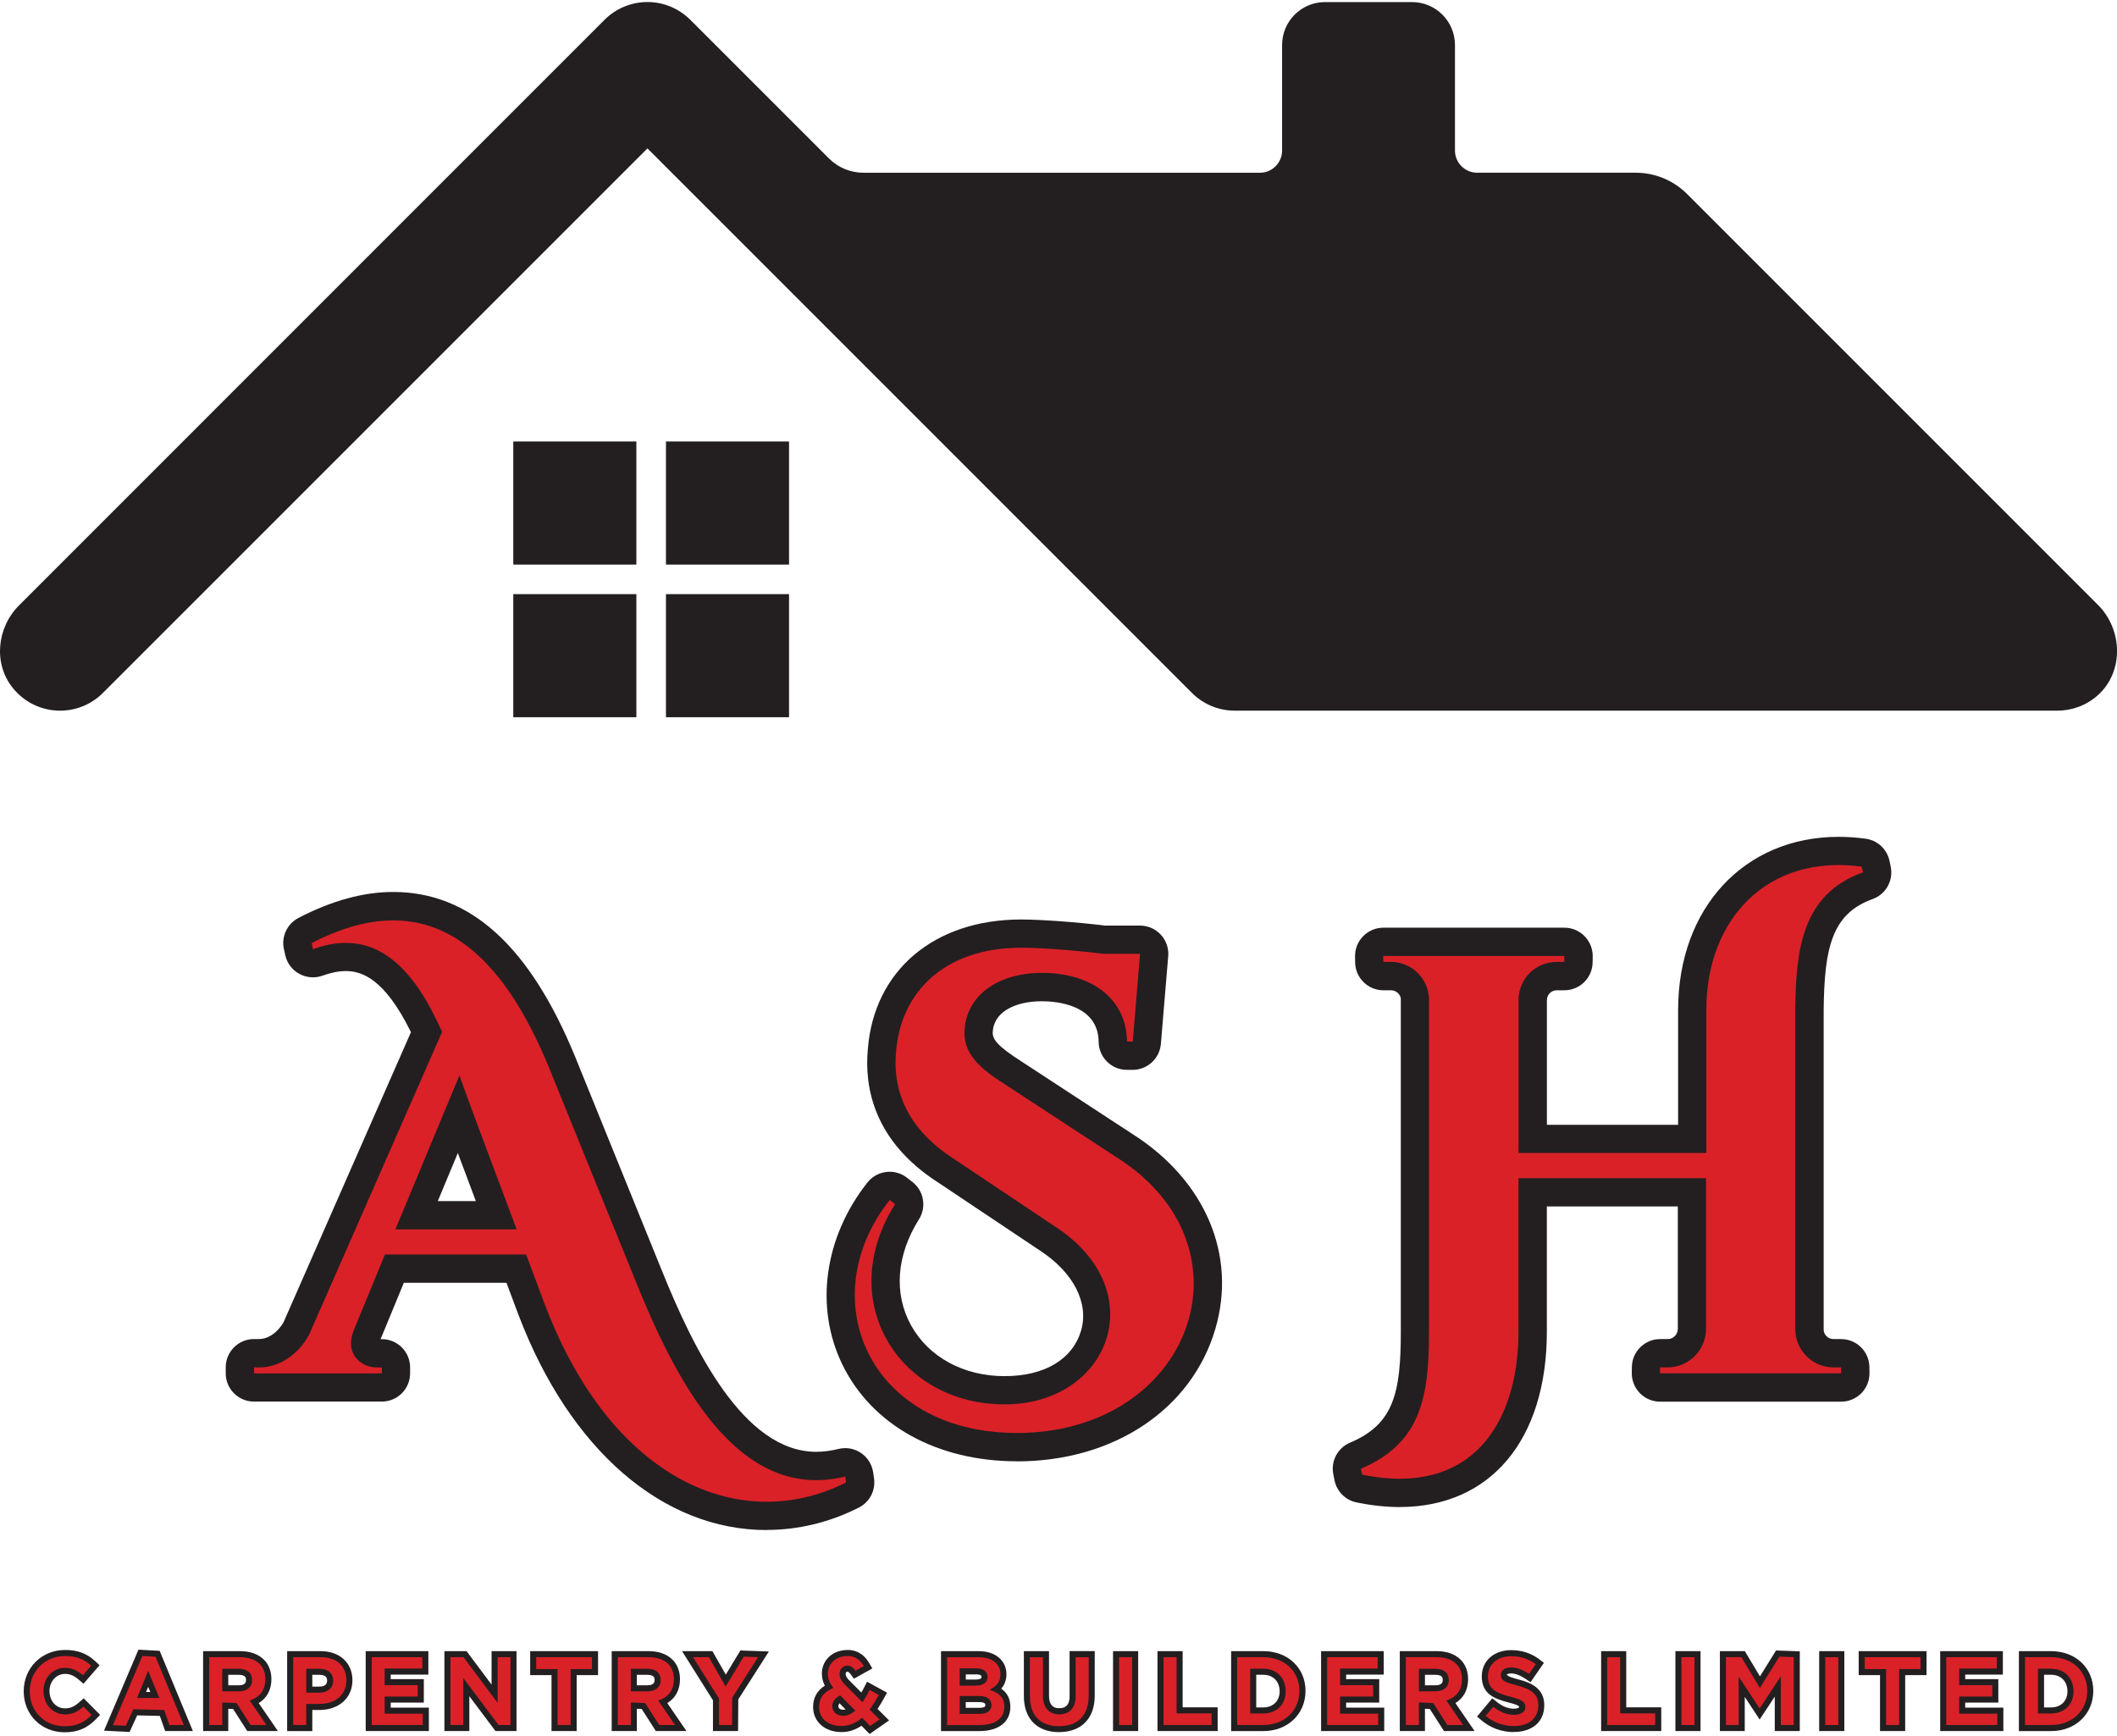 <svg xmlns="http://www.w3.org/2000/svg" id="Layer_1" viewBox="0 0 500 410"><defs><style>      .cls-1 {        fill: #da2128;      }      .cls-2 {        fill: #231f20;      }    </style></defs><g><path class="cls-2" d="M181.09,361.36c-24.58,0-46.48-18.95-58.58-50.69l-2.89-7.71h-24.24l-5.51,13.36.31-.05c3.69,0,6.68,2.99,6.68,6.68v1.39c0,3.69-2.99,6.68-6.68,6.68h-30.19c-3.69,0-6.68-2.99-6.68-6.68v-1.41c0-3.69,2.99-6.68,6.68-6.68h1.26c1.65,0,4.01-1.06,5.73-3.99l30.08-68.49c-6.32-12.87-11.78-14.43-15.41-14.43-1.66,0-3.5.37-5.46,1.08-.74.27-1.52.4-2.29.4-1.11,0-2.22-.28-3.21-.82-1.69-.92-2.9-2.53-3.31-4.41l-.32-1.42c-.66-2.95.75-5.98,3.44-7.38,7.82-4.07,15.34-6.13,22.36-6.13,18.14,0,32.19,12.71,42.95,38.84l20.47,50.47c7.43,18.43,19.29,42.91,36.49,42.91,1.68,0,3.45-.23,5.24-.67.53-.13,1.07-.2,1.6-.2,1.32,0,2.61.39,3.72,1.13,1.57,1.05,2.61,2.71,2.89,4.57l.21,1.41c.42,2.85-1.03,5.65-3.6,6.94-6.94,3.5-14.26,5.27-21.74,5.27ZM112.39,283.67l-4.26-11.36-4.73,11.36h8.99Z"></path><path class="cls-1" d="M199.82,350.12c-24.59,12.39-55.17-.14-71.06-41.83l-4.5-12.01h-33.34l-7.35,17.84c-2.31,5.63,1.75,8.84,5.39,8.84h1.24v1.4h-30.19v-1.41h1.27c3.94,0,8.7-2.27,11.7-7.67l31.44-71.57c-6.09-13.63-14.87-25.24-30.5-19.54l-.32-1.42c29.04-15.11,45.55,3.86,56.04,29.33l20.46,50.43c9.15,22.7,23.92,52.55,49.52,46.21l.21,1.41ZM122.03,290.35l-9.79-26.11c-1.18-3.1-2.4-6.61-3.73-10.25l-15.13,36.36h28.65Z"></path><path class="cls-2" d="M240.17,345.12c-18.88,0-34.29-8.56-41.25-22.91-6.55-13.53-4.27-29.99,5.95-42.93,1.32-1.67,3.28-2.54,5.25-2.54,1.43,0,2.88.46,4.1,1.41l1.27.99c2.71,2.11,3.38,5.93,1.55,8.84-5.31,8.43-6,17.54-1.88,25,4.16,7.53,12.42,12.03,22.08,12.03s16.12-4.11,18.08-10.72c1.94-6.52-1.78-13.78-9.7-18.94l-23.99-16.04c-15.28-9.77-17.51-22.56-16.66-31.55,1.46-18.55,15.67-30.6,36.19-30.6,4.72,0,13.16.62,19.82,1.44h8.27c1.87,0,3.65.78,4.92,2.16,1.27,1.37,1.9,3.22,1.74,5.08l-1.73,20.7c-.29,3.46-3.18,6.13-6.66,6.13h-1.36c-3.66,0-6.65-2.95-6.68-6.62-.09-8.89-10.25-9.58-13.37-9.58-6.88,0-11.45,2.85-11.64,7.26-.1,1.68.98,3.26,6.92,7.05l26.3,17.19c17.01,10.92,24.45,28.5,19.36,45.86-5.58,19.02-23.99,31.31-46.89,31.31Z"></path><path class="cls-1" d="M264.05,273.54c33.22,21.32,17.21,64.89-23.87,64.89-35.02,0-48.44-31.73-30.05-55.02l1.27.99c-14.45,22.95.98,47.28,25.85,47.28s35.16-26.87,12.03-41.94l-23.92-16c-10.32-6.6-14.66-15.35-13.72-25.37,1.11-14.11,11.5-24.54,29.54-24.54,4.48,0,12.86.61,19.4,1.44h8.69l-1.73,20.7h-1.36c-.1-9.94-8.22-16.2-20.05-16.2-10.99,0-17.98,5.81-18.32,13.65-.34,5.82,4.2,9.27,10,12.98l26.24,17.15Z"></path><path class="cls-2" d="M330.6,355.93c-3.23,0-6.66-.37-10.21-1.1-2.64-.54-4.69-2.61-5.21-5.26l-.28-1.41c-.61-3.1,1.04-6.21,3.96-7.44,10.26-4.34,11.99-11.6,11.99-26.23v-78.54c-.03-1.06-1.07-2.07-2.3-2.07h-1.81c-3.65,0-6.62-2.93-6.68-6.57l-.02-1.41c-.03-1.79.66-3.52,1.92-4.8s2.97-2,4.76-2h42.77c1.79,0,3.51.72,4.76,2s1.95,3.01,1.92,4.8l-.02,1.41c-.06,3.65-3.04,6.57-6.68,6.57h-1.78c-1.11,0-2.27.79-2.34,2.29v29.48h30.99v-27.18c.04-24.05,15.63-40.83,37.92-40.83,2.08,0,4.22.15,6.37.44,2.82.38,5.08,2.5,5.65,5.28l.28,1.35c.66,3.26-1.16,6.51-4.29,7.63-9.58,3.43-11.41,11.51-11.55,26.19v75.56c0,.99.91,2.17,2.34,2.17h1.78c3.65,0,6.62,2.93,6.68,6.57l.02,1.41c.03,1.79-.66,3.52-1.92,4.8s-2.97,2-4.76,2h-42.78c-1.79,0-3.51-.72-4.76-2s-1.95-3.01-1.92-4.8l.02-1.41c.06-3.65,3.04-6.57,6.68-6.57h1.78c1.28,0,2.34-1.03,2.39-2.34v-28.99h-30.93v29.55c0,25.56-13.31,41.44-34.74,41.44h0Z"></path><path class="cls-1" d="M424.02,314.09c.07,4.74,3.95,8.85,9.02,8.85h1.78l.02,1.41h-42.78l.02-1.41h1.78c4.88,0,8.85-3.87,9.07-8.71v-35.98h-44.29v36.24c0,21.4-10.89,39.14-36.93,33.79l-.28-1.41c14.31-6.05,16.08-17.18,16.08-32.39v-78.55c-.14-4.86-4.12-8.76-9-8.75h-1.8l-.02-1.41h42.77l-.02,1.41h-1.78c-4.79,0-8.8,3.7-9.01,8.69v36.44h44.35v-33.86c.03-21.4,14.44-36.79,36.71-33.77l.28,1.35c-14.31,5.13-15.84,18.08-15.98,32.41v75.62Z"></path></g><g><path class="cls-2" d="M495.49,142.85l-97.04-97.04c-3.22-3.22-7.58-5.02-12.12-5.02h-37.45c-2.89,0-5.24-2.35-5.24-5.24V10.63c0-5.6-4.54-10.14-10.14-10.14h-20.55c-5.6,0-10.14,4.54-10.14,10.14v24.93c0,2.89-2.35,5.24-5.24,5.24h-93.61c-3.08,0-6.03-1.22-8.2-3.4L163.04,4.68c-2.69-2.69-6.33-4.2-10.13-4.2s-7.44,1.51-10.13,4.2L4.51,142.96c-5.29,5.29-6.15,13.88-1.39,19.64,5.46,6.62,15.28,6.97,21.2,1.04L152.92,35.05l128.6,128.6c2.8,2.8,6.46,4.19,10.12,4.19h194.28c3.44,0,6.89-1.23,9.61-3.7,6.13-5.55,5.82-15.44-.03-21.29Z"></path><rect class="cls-2" x="121.23" y="104.27" width="29.07" height="29.07"></rect><rect class="cls-2" x="121.23" y="140.32" width="29.07" height="29.07"></rect><rect class="cls-2" x="157.29" y="140.32" width="29.07" height="29.07"></rect><rect class="cls-2" x="157.29" y="104.27" width="29.07" height="29.07"></rect></g><g><path class="cls-2" d="M15.25,409.12c-5.5,0-9.65-4.16-9.65-9.67s4.21-9.77,9.79-9.77c2.95,0,5.15.83,7.12,2.67l1,.94-3.79,4.37-1.08-.93c-1.14-.98-2.12-1.4-3.28-1.4-2.06,0-3.67,1.77-3.67,4.02,0,2.38,1.54,4.12,3.67,4.12,1.27,0,2.16-.39,3.4-1.48l1.01-.89,3.88,3.91-.98,1.01c-2.12,2.17-4.34,3.1-7.43,3.1Z"></path><path class="cls-1" d="M15.37,404.9c-2.91,0-5.1-2.36-5.1-5.55s2.24-5.45,5.1-5.45c1.5,0,2.81.54,4.21,1.75l1.95-2.25c-1.71-1.6-3.56-2.29-6.14-2.29-4.77,0-8.36,3.57-8.36,8.34s3.53,8.24,8.22,8.24c2.68,0,4.56-.78,6.4-2.67l-1.94-1.95c-1.29,1.14-2.5,1.84-4.34,1.84Z"></path><path class="cls-2" d="M24.56,408.75l8.14-19.14,5.01.28,7.84,18.94h-6.54l-1.26-3.57-5.35-.13-1.79,3.92-6.05-.31ZM35.5,399.6l-.5-1.21-.5,1.21h.99Z"></path><path class="cls-1" d="M33.63,391.1l-6.95,16.33,3.03.15,1.78-3.9,7.28.18,1.25,3.54h3.39l-6.68-16.13-3.1-.17ZM32.37,401.03l2.63-6.42,2.63,6.42h-5.26Z"></path><path class="cls-2" d="M58.4,408.83l-3.34-5.21-1.15-.05v5.26h-5.94v-18.87h8.73c2.37,0,4.32.7,5.64,2.02,1.15,1.14,1.76,2.74,1.76,4.6,0,2.5-1.05,4.46-3,5.64l4.53,6.61h-7.22ZM56.46,398.02c.75,0,1.65-.21,1.65-1.2,0-.44,0-1.27-1.72-1.27h-2.48v2.47h2.55Z"></path><path class="cls-1" d="M59.3,401.5c1.54-.57,3.37-1.87,3.37-4.92,0-1.47-.46-2.71-1.34-3.59-1.04-1.05-2.64-1.6-4.63-1.6h-7.29v16.01h3.08v-5.31h.29l3.1.13,3.32,5.18h3.72l-3.95-5.78.35-.13ZM56.46,399.45h-3.98v-5.33h3.91c2.01,0,3.15.97,3.15,2.7,0,1.6-1.21,2.63-3.08,2.63Z"></path><path class="cls-2" d="M67.82,408.83v-18.87h7.92c4.48,0,7.5,2.76,7.5,6.88s-3.15,7.02-7.85,7.02h-1.63v4.98h-5.94ZM75.51,398.33c.53,0,1.75-.13,1.75-1.37,0-.42,0-1.41-1.82-1.41h-1.68v2.78h1.75Z"></path><path class="cls-1" d="M75.74,391.39h-6.49v16.01h3.08v-4.98h3.06c3.9,0,6.42-2.17,6.42-5.59s-2.38-5.45-6.06-5.45ZM75.51,399.76h-3.18v-5.64h3.11c2.03,0,3.25,1.05,3.25,2.84,0,1.67-1.28,2.8-3.18,2.8Z"></path><polygon class="cls-2" points="86.37 408.83 86.37 389.96 101.17 389.96 101.17 395.5 92.28 395.5 92.28 396.57 100.1 396.57 100.1 402.11 92.28 402.11 92.28 403.3 101.29 403.3 101.29 408.83 86.37 408.83"></polygon><polygon class="cls-1" points="90.85 400.68 98.67 400.68 98.67 398 90.85 398 90.85 394.07 99.74 394.07 99.74 391.39 87.8 391.39 87.8 407.4 99.85 407.4 99.85 404.73 90.85 404.73 90.85 400.68"></polygon><polygon class="cls-2" points="117.02 408.83 110.85 400.6 110.85 408.83 104.96 408.83 104.96 389.96 110.19 389.96 116.1 397.86 116.1 389.96 121.99 389.96 121.99 408.83 117.02 408.83"></polygon><polygon class="cls-1" points="117.53 402.16 109.47 391.39 106.39 391.39 106.39 407.4 109.42 407.4 109.42 396.3 117.74 407.4 120.56 407.4 120.56 391.39 117.53 391.39 117.53 402.16"></polygon><polygon class="cls-2" points="130.26 408.83 130.26 395.62 125.22 395.62 125.22 389.96 141.25 389.96 141.25 395.62 136.2 395.62 136.2 408.83 130.26 408.83"></polygon><polygon class="cls-1" points="126.65 394.19 131.69 394.19 131.69 407.4 134.77 407.4 134.77 394.19 139.81 394.19 139.81 391.39 126.65 391.39 126.65 394.19"></polygon><path class="cls-2" d="M154.9,408.83l-3.34-5.21-1.15-.05v5.26h-5.94v-18.87h8.73c2.37,0,4.32.7,5.64,2.02,1.15,1.15,1.76,2.74,1.76,4.6,0,2.5-1.05,4.46-3,5.64l4.53,6.61h-7.22ZM152.96,398.02c.75,0,1.65-.21,1.65-1.2,0-.44,0-1.27-1.72-1.27h-2.48v2.47h2.55Z"></path><path class="cls-1" d="M155.8,401.5c1.54-.57,3.37-1.87,3.37-4.92,0-1.47-.46-2.71-1.34-3.59-1.05-1.05-2.65-1.6-4.63-1.6h-7.29v16.01h3.08v-5.31h.29l3.1.13,3.32,5.18h3.72l-3.95-5.78.35-.13ZM152.96,399.45h-3.98v-5.33h3.91c2.01,0,3.15.97,3.15,2.7,0,1.6-1.21,2.63-3.08,2.63Z"></path><polygon class="cls-2" points="168.39 408.83 168.39 401.57 161.09 389.96 168.26 389.96 171.42 395.5 174.87 389.8 181.6 390.04 174.37 401.35 174.32 408.83 168.39 408.83"></polygon><polygon class="cls-1" points="171.38 398.32 167.43 391.39 163.68 391.39 169.82 401.15 169.82 407.4 172.9 407.4 172.94 400.93 179.05 391.38 175.66 391.26 171.38 398.32"></polygon><path class="cls-2" d="M222.25,408.83v-18.87h8.84c2.19,0,3.97.62,5.14,1.81.98.97,1.47,2.19,1.47,3.63,0,1.36-.41,2.5-1.23,3.42,1.45,1.01,2.16,2.42,2.16,4.28,0,3.59-2.75,5.74-7.35,5.74h-9.03ZM231.29,403.35c1.44,0,1.44-.46,1.44-.66,0-.21,0-.7-1.56-.7h-3.07v1.36h3.19ZM230.32,396.67c1.49,0,1.49-.43,1.49-.61,0-.2,0-.61-1.25-.61h-2.45v1.22h2.22Z"></path><path class="cls-1" d="M234.29,399.29l-.57-.22.53-.3c1.39-.78,2.04-1.84,2.04-3.37,0-1.05-.35-1.91-1.06-2.62-.9-.91-2.33-1.38-4.13-1.38h-7.41v16.01h7.6c3.76,0,5.92-1.55,5.92-4.31,0-1.89-.87-3.03-2.92-3.81ZM226.67,394.02h3.88c1.7,0,2.68.73,2.68,2.04,0,.93-.51,2.04-2.92,2.04h-3.65v-4.08ZM231.29,404.78h-4.62v-4.22h4.5c2.6,0,2.99,1.31,2.99,2.13,0,.78-.37,2.09-2.87,2.09Z"></path><path class="cls-2" d="M250.14,409.09c-5.21,0-8.32-3.18-8.32-8.51v-10.62h5.94v10.52c0,2.95,1.83,2.95,2.43,2.95,1.04,0,2.43-.3,2.43-2.84v-10.64h5.94v10.5c0,5.4-3.15,8.63-8.42,8.63Z"></path><path class="cls-1" d="M254.05,400.61c0,2.71-1.41,4.27-3.86,4.27s-3.86-1.6-3.86-4.38v-9.09h-3.08v9.19c0,4.57,2.45,7.08,6.89,7.08s6.99-2.56,6.99-7.2v-9.07h-3.08v9.21Z"></path><rect class="cls-2" x="262.88" y="389.96" width="5.94" height="18.87"></rect><rect class="cls-1" x="264.31" y="391.39" width="3.08" height="16.01"></rect><polygon class="cls-2" points="273.38 408.83 273.38 389.96 279.32 389.96 279.32 403.23 287.59 403.23 287.59 408.83 273.38 408.83"></polygon><polygon class="cls-1" points="277.89 391.39 274.81 391.39 274.81 407.4 286.16 407.4 286.16 404.66 277.89 404.66 277.89 391.39"></polygon><path class="cls-2" d="M290.77,408.83v-18.87h7.61c5.77,0,9.96,3.95,9.96,9.39s-4.19,9.49-9.96,9.49h-7.61ZM298.38,403.25c2.3,0,3.85-1.53,3.85-3.81s-1.51-3.9-3.85-3.9h-1.68v7.71h1.68Z"></path><path class="cls-1" d="M298.38,391.39h-6.18v16.01h6.18c4.94,0,8.52-3.37,8.52-8.05s-3.58-7.96-8.52-7.96ZM298.38,404.68h-3.11v-10.57h3.11c3.11,0,5.28,2.17,5.28,5.33s-2.17,5.24-5.28,5.24Z"></path><polygon class="cls-2" points="312.02 408.83 312.02 389.96 326.81 389.96 326.81 395.5 317.93 395.5 317.93 396.57 325.75 396.57 325.75 402.11 317.93 402.11 317.93 403.3 326.93 403.3 326.93 408.83 312.02 408.83"></polygon><polygon class="cls-1" points="316.5 400.68 324.32 400.68 324.32 398 316.5 398 316.5 394.07 325.38 394.07 325.38 391.39 313.45 391.39 313.45 407.4 325.5 407.4 325.5 404.73 316.5 404.73 316.5 400.68"></polygon><path class="cls-2" d="M341.04,408.83l-3.34-5.21-1.15-.05v5.26h-5.94v-18.87h8.73c2.37,0,4.32.7,5.64,2.02,1.15,1.15,1.76,2.74,1.76,4.6,0,2.5-1.05,4.46-3,5.64l4.53,6.61h-7.22ZM339.1,398.02c.75,0,1.65-.21,1.65-1.2,0-.44,0-1.27-1.72-1.27h-2.48v2.47h2.55Z"></path><path class="cls-1" d="M341.93,401.5c1.54-.57,3.37-1.87,3.37-4.92,0-1.47-.46-2.71-1.34-3.59-1.05-1.05-2.65-1.6-4.63-1.6h-7.29v16.01h3.08v-5.31h.29l3.1.13,3.32,5.18h3.72l-3.95-5.78.35-.13ZM339.1,399.45h-3.98v-5.33h3.91c2.01,0,3.15.97,3.15,2.7,0,1.6-1.21,2.63-3.08,2.63Z"></path><path class="cls-2" d="M357.5,409.07c-2.79,0-5.47-.97-7.56-2.74l-1.09-.92,3.6-4.31,1.09.86c1.37,1.09,2.65,1.59,4.02,1.59.62,0,1.25-.16,1.25-.42-.08-.24-.48-.53-2.48-1.04-3.35-.86-6.36-1.98-6.36-6.18,0-3.64,2.86-6.19,6.95-6.19,2.5,0,4.74.73,6.64,2.17l1.09.83-3.16,4.57-1.17-.78c-1.3-.86-2.43-1.29-3.44-1.29-.7,0-.99.2-.99.3.24.48,1.98.93,2.72,1.11,3.03.79,6.12,2.13,6.12,6.09s-2.84,6.33-7.23,6.33Z"></path><path class="cls-1" d="M358.26,398.04c-2.75-.7-3.79-1.1-3.79-2.5,0-.8.63-1.73,2.42-1.73,1.31,0,2.7.5,4.24,1.52l1.59-2.29c-1.65-1.25-3.59-1.88-5.77-1.88-3.3,0-5.52,1.89-5.52,4.76s1.7,3.88,5.28,4.8c2.79.71,3.56,1.23,3.56,2.43,0,1.14-1.03,1.85-2.68,1.85s-3.28-.61-4.91-1.9l-1.8,2.15c1.83,1.55,4.18,2.4,6.64,2.4,3.58,0,5.8-1.86,5.8-4.9,0-2.47-1.37-3.74-5.05-4.7Z"></path><polygon class="cls-2" points="378.16 408.83 378.16 389.96 384.09 389.96 384.09 403.23 392.36 403.23 392.36 408.83 378.16 408.83"></polygon><polygon class="cls-1" points="382.66 391.39 379.59 391.39 379.59 407.4 390.93 407.4 390.93 404.66 382.66 404.66 382.66 391.39"></polygon><rect class="cls-2" x="395.7" y="389.96" width="5.94" height="18.87"></rect><rect class="cls-1" x="397.13" y="391.39" width="3.08" height="16.01"></rect><polygon class="cls-2" points="419.17 408.83 419.17 400.69 415.6 406.11 412.08 400.76 412.08 408.83 406.21 408.83 406.21 389.96 412.1 389.96 415.67 395.92 419.47 389.8 425.08 390 425.08 408.83 419.17 408.83"></polygon><polygon class="cls-1" points="415.65 398.66 411.29 391.39 407.64 391.39 407.64 407.4 410.65 407.4 410.65 395.98 415.6 403.5 420.6 395.91 420.6 407.4 423.65 407.4 423.65 391.38 420.25 391.26 415.65 398.66"></polygon><rect class="cls-2" x="429.66" y="389.96" width="5.94" height="18.87"></rect><rect class="cls-1" x="431.09" y="391.39" width="3.08" height="16.01"></rect><polygon class="cls-2" points="444.03 408.83 444.03 395.62 438.99 395.62 438.99 389.96 455.02 389.96 455.02 395.62 449.97 395.62 449.97 408.83 444.03 408.83"></polygon><polygon class="cls-1" points="440.42 394.19 445.46 394.19 445.46 407.4 448.54 407.4 448.54 394.19 453.59 394.19 453.59 391.39 440.42 391.39 440.42 394.19"></polygon><polygon class="cls-2" points="458.24 408.83 458.24 389.96 473.04 389.96 473.04 395.5 464.15 395.5 464.15 396.57 471.97 396.57 471.97 402.11 464.15 402.11 464.15 403.3 473.16 403.3 473.16 408.83 458.24 408.83"></polygon><polygon class="cls-1" points="462.72 400.68 470.54 400.68 470.54 398 462.72 398 462.72 394.07 471.61 394.07 471.61 391.39 459.67 391.39 459.67 407.4 471.73 407.4 471.73 404.73 462.72 404.73 462.72 400.68"></polygon><path class="cls-2" d="M476.83,408.83v-18.87h7.61c5.77,0,9.96,3.95,9.96,9.39s-4.19,9.49-9.96,9.49h-7.61ZM484.45,403.25c2.3,0,3.85-1.53,3.85-3.81s-1.51-3.9-3.85-3.9h-1.68v7.71h1.68Z"></path><path class="cls-1" d="M484.45,391.39h-6.18v16.01h6.18c4.94,0,8.52-3.37,8.52-8.05s-3.58-7.96-8.52-7.96ZM484.45,404.68h-3.11v-10.57h3.11c3.11,0,5.28,2.17,5.28,5.33s-2.17,5.24-5.28,5.24Z"></path><path class="cls-2" d="M203.48,407.58c-1.55,1.03-3.07,1.49-4.73,1.49-3.95,0-6.71-2.44-6.71-5.93,0-2.16.93-3.85,2.77-5.03-.48-.94-.7-1.88-.7-2.88,0-2.76,2.12-5.55,6.17-5.55,1.46,0,3.52.54,5.01,3.1l.74,1.26-4.35,2.43-.75-1.02c-.38-.52-.65-.64-.72-.64-.14,0-.47,0-.47.54,0,.39.1.68.69,1.36l3.01,3.03c.23-.4.46-.83.68-1.26l.67-1.3,4.72,2.59-.7,1.26c-.41.75-.94,1.66-1.55,2.57l2.72,2.72-4.59,3.21-1.91-1.94ZM198.28,402.28c-.16.18-.27.41-.27.67,0,.76.82.85,1.18.85.17,0,.34-.03.52-.08l-1.42-1.44Z"></path><path class="cls-1" d="M205.54,403.54c.77-1.04,1.45-2.2,2.02-3.22l-2.17-1.19c-.48.93-.99,1.82-1.49,2.61l-.19.3-4.36-4.39c-.64-.73-1.05-1.36-1.05-2.3,0-1.16.78-1.97,1.9-1.97.79,0,1.43.62,1.87,1.22l1.97-1.1c-.92-1.59-2.19-2.39-3.78-2.39-3.11,0-4.74,2.05-4.74,4.12,0,1.1.34,2.07,1.11,3.15l.2.28-.32.14c-2.06.93-3.06,2.34-3.06,4.33,0,2.69,2.12,4.5,5.28,4.5,1.69,0,3.22-.58,4.67-1.78l.2-.17,1.93,1.96,2.2-1.54-2.37-2.37.15-.2ZM201.75,404.22c-.86.67-1.72,1.01-2.57,1.01-1.54,0-2.61-.91-2.61-2.28,0-1,.6-1.86,1.7-2.43l.19-.1,3.55,3.6-.25.2Z"></path></g></svg>